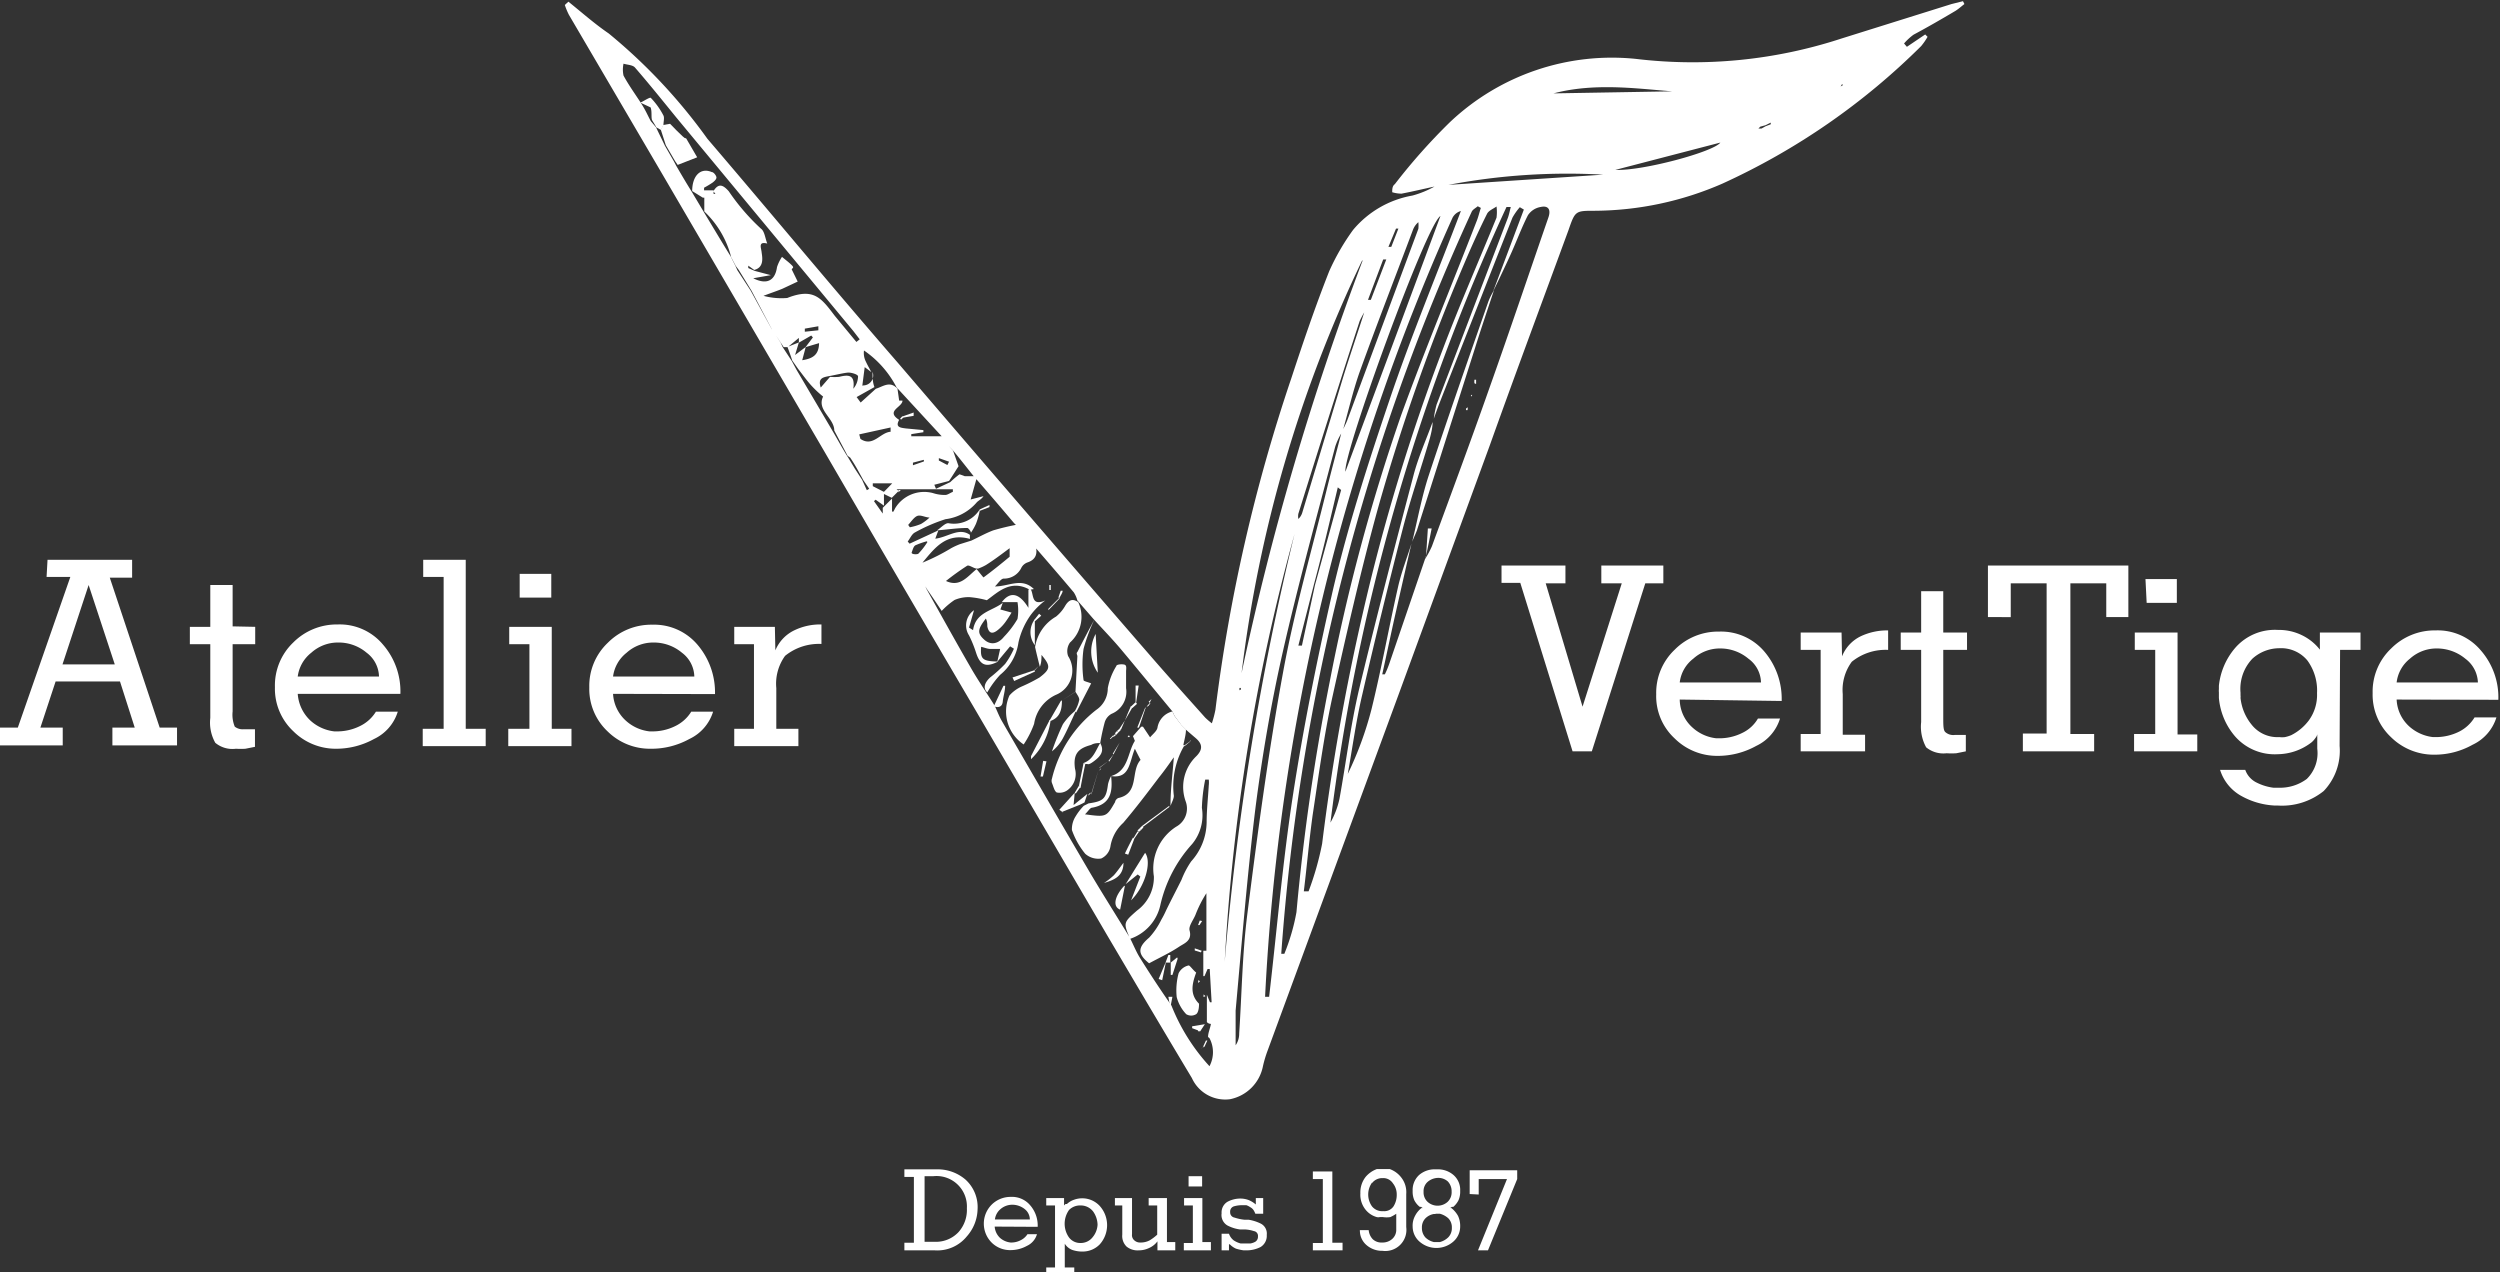 <svg xmlns="http://www.w3.org/2000/svg" width="105.21" height="53.55" data-name="Calque 1"><rect width="100%" height="100%" fill="#333333" stroke="none"/><path fill="#fff" d="M23.92.07c.56.45 1.1.93 1.7 1.34a23.2 23.2 0 0 1 4.15 4.43c2.67 3.12 5.29 6.29 8 9.41 3.57 4.17 7.14 8.31 10.74 12.46.73.84 1.47 1.66 2.21 2.49a3 3 0 0 0 .28.24 4.4 4.4 0 0 0 .15-.57 70.7 70.7 0 0 1 3.19-13.94c.5-1.52 1-3 1.6-4.52a9.6 9.6 0 0 1 1-1.73 4.2 4.2 0 0 1 2.5-1.45 4 4 0 0 0 .93-.38c-.46.1-.92.21-1.39.3a1.4 1.4 0 0 1-.39-.06c0-.12 0-.26.11-.34a25 25 0 0 1 2.32-2.61 9.91 9.91 0 0 1 7.84-2.66 20.1 20.1 0 0 0 8.64-.86L82.13.17l.48-.12.06.12c-.13.1-.25.21-.38.29-.59.35-1.18.69-1.76 1a2.3 2.3 0 0 0-.4.37l.12.14.77-.52.1.1a2.7 2.7 0 0 1-.27.39 28.8 28.8 0 0 1-8.37 5.79 13.6 13.6 0 0 1-5.36 1.14c-.82 0-.83 0-1.11.81-1.1 3-2.22 6-3.32 9.08l-3.81 10.41-5.54 15.06a5 5 0 0 0-.19.64 1.76 1.76 0 0 1-1.39 1.39 1.54 1.54 0 0 1-1.6-.89c-1.2-2-2.38-4-3.56-6l-5.55-9.49q-3.18-5.41-6.34-10.85L27.88 7.34 23.94.62a3 3 0 0 1-.17-.41Zm13.32 21.77-.09-.1v-.37l.39-.39v.55h.06l.07-.14a1.43 1.43 0 0 1 1.59-.64 1.6 1.6 0 0 0 .52.08c.1 0 .21-.09.32-.13v-.11h-2.37l.09.07-.29.29-.39-.19.41-.42h-.82v.12l.47.24v.58l-.35-.25-.07.06.41.58.1.09.08.2.4.74.27.4.1.19c.18.32.37.64.56 1l.2.28.08.2c.62 1.11 1.24 2.23 1.88 3.34.31.54.67 1.06 1 1.59.1.21.18.43.3.64 1.24 2.14 2.47 4.27 3.72 6.4.54.91 1.11 1.81 1.66 2.71.15.29.27.6.44.87.43.69.88 1.37 1.32 2a8.3 8.3 0 0 0 1.6 2.55 1.26 1.26 0 0 0 0-1.18l-.06-.05c0-.18.09-.36.12-.55 0 0-.11 0-.17-.08v-1.15l.13.32h.07l-.08-1.4h-.09l-.13.3h-.05v-1.07h.13v-2.42a5 5 0 0 0-.46.91c-.09.22-.29.47-.25.65.12.43-.2.54-.42.68-.4.27-.84.47-1.28.71-.5-.4-.48-.67 0-1.08a3.1 3.1 0 0 0 .51-.75 4 4 0 0 0 .21-.41c.21-.43.43-.85.64-1.27a3.8 3.8 0 0 1 .41-.78 2.5 2.5 0 0 0 .65-1.63c0-.52.06-1.05.09-1.57a1 1 0 0 0 0-.24h-.15a7 7 0 0 0-.14 1.19 1.9 1.9 0 0 1-.41 1.52 5.67 5.67 0 0 0-1.34 2.58 1.94 1.94 0 0 1-1.27 1.41c-.29-.68-.29-.68.29-1.19a1.73 1.73 0 0 0 .71-1.44 2.09 2.09 0 0 1 .94-2.09.87.87 0 0 0 .4-1.06 1.79 1.79 0 0 1 .44-1.9c.28-.28.27-.51 0-.75l-.43-.37-.2-.2-.28-.38-.09-.19c-.72-.87-1.44-1.75-2.17-2.62-.37-.44-.78-.86-1.17-1.29l-.66-.76a1.2 1.2 0 0 0-.15-.34c-.58-.69-1.17-1.37-1.76-2.05l-.56-.68-.19-.18c-.54-.64-1.08-1.27-1.63-1.9l-.09-.1c-.28-.35-.56-.71-.85-1.06l-.18-.19.18.2.23.65c-.15.23-.27.43-.4.62l-.62.16.07.17.6-.28a4 4 0 0 1 .39-.33s.15.05.22.08h.4l.1.09-.25.89.54-.14c-.09.14-.23.19-.3.28a2.08 2.08 0 0 1-1.3.69 7 7 0 0 0-1.29.56c-.13.07-.2.25-.3.38l.08.09 1.21-.56-.13.35c.53-.06 1-.49 1.46-.16a1 1 0 0 0 0 .17c-1-.28-1.48.38-2 1a8.6 8.6 0 0 0 1.21-.61 3 3 0 0 1 .37-.17l.48-.15c.3-.14.6-.31.92-.43a10 10 0 0 1 1-.24l.17.21.6.63c.1.34.06.62-.33.75a.47.47 0 0 0-.25.21.81.81 0 0 1-.75.47c-.12 0-.25.22-.37.33.59 0 1.13-.39 1.64.11l-.17.03c-.81-.46-1.36.12-1.81.44a4 4 0 0 0-.73-.13 1.5 1.5 0 0 0-.63.12 3.2 3.2 0 0 0-.54.46c-.22-.33-.42-.63-.63-.93l-.1-.18-.19-.29c-.18-.32-.37-.64-.56-1l-.11-.18-.3-.37-.4-.74a2 2 0 0 0-.1-.18m3.1-.38h.07zM74.08 5.33l-.08.08h.13l.18-.1.21-.08v-.07l-.22.11Zm3.44-1.79-.06.1.1-.06ZM32.85 14.42l.09.19.38.58.2.37 1.52 2.58c.2.34.39.69.58 1l.07.11.29.48.3.46.2.44.1-.06-.24-.35-.27-.49a7 7 0 0 0-.29-.47l-.11-.08-.56-1.06c0-.53-.75-.86-.47-1.43a4.5 4.5 0 0 1-.5-.47c-.19-.21-.36-.45-.54-.68l-.26-.37c-.06-.19-.13-.38-.2-.57l.48-.19-.16.53.45-.34-.15.56c.43-.07.7-.21.71-.72l-.57.17.31-.41-.07-.08-.52.3v-.2l-.47.39h-.17l-.11-.17-.19-.29-.19-.28-.86-1.63-.54-.88-.12-.16-.2-.38a4 4 0 0 0-1.13-1.92v-.58h-.06l-.45-.28c0-.64.35-1 .82-.8.08 0 .19.14.2.22s-.09.17-.17.23a4 4 0 0 1-.35.21v.11h.4v.15h.08l-.09-.11c.22-.36.41-.27.65 0a9 9 0 0 0 1.35 1.57c.16.11.18.41.27.63-.39-.1-.26.17-.24.35s.14.65-.31.76l-.25-.18v.1l.27.12.68.18-.74.13c.57.29.92.1 1-.47a1.7 1.7 0 0 1 .21-.43c.14.12.28.22.41.35s0 .12 0 .18l.25.51-.64.3c-.24.1-.49.18-.8.3a2.9 2.9 0 0 0 1 .09c1.12-.44 1.43 0 2 .75l.91 1.1.14-.11-.27-.35-7.46-9c-.57-.7-1.14-1.41-1.73-2.09-.1-.11-.32-.11-.48-.16a1.2 1.2 0 0 0 0 .5c.21.39.47.75.71 1.12s.29.53.44.8l.22.26c.12.26.25.51.37.77l.38.66.1.19c.21.36.42.72.64 1.07l.5.84c.38.63.76 1.27 1.15 1.9.06.13.13.26.19.38l.09.2.56.86.88 1.61.19.28Zm3.49 1.8a.42.42 0 0 0 .38-.57c0 .22 0 .43.08.64l-.75.42.17.23.64-.58c.3-.09.59-.35.91 0l.07.5h.14c0 .28-.73.43-.14.81-.18.32.07.33.28.36l.74.07v.09l-.51.08v.09h1.28l-1.9-2.06a4.24 4.24 0 0 0-1.37-1.55.8.8 0 0 0 .08.47c.07.15.15.29.23.44l-.28-.21-.1.78ZM39 22.78a3.4 3.4 0 0 0-.48.17c-.08.05-.11.19-.15.29s.24.1.28.06a3 3 0 0 0 .38-.49Zm-4.07-6.92a2.3 2.3 0 0 0 .38 0c.37-.09.69-.12.6.5a.82.82 0 0 0 .2-.52c0-.08-.26-.16-.4-.16s-.55.1-.83.15-.46.11-.34.48Zm6.19 8.07c-.14 0-.33-.17-.42-.12a11 11 0 0 0-.89.64c.6.28.91-.2 1.29-.5.1.12.28.35.29.35.38-.28.74-.57 1.1-.87v-.36c-.39.29-.68.51-1 .71a2 2 0 0 1-.33.15Zm14.22.69 1.1-4-.14-.11c-.33 1.39-.64 2.73-1 4.07l-.66 2.59h.15Zm2.1-11.52a4 4 0 0 0-.22.41c-.88 2.69-1.73 5.39-2.58 8.11a.6.6 0 0 0 0 .22.6.6 0 0 0 .16-.25l1.72-5.7c.29-.93.61-1.86.91-2.8Zm-1 5.15a2.7 2.7 0 0 0-.25.55c-.76 2.89-1.56 5.78-2.22 8.7-.48 2.13-.85 4.3-1.13 6.46-.35 2.85-.58 5.71-.84 8.57v1.46a.86.86 0 0 0 .15-.5c.11-1.66.13-3.33.34-5 .43-3.4.88-6.79 1.5-10.16.47-2.58 1.2-5.12 1.83-7.67.2-.82.42-1.62.63-2.44.08-.17.17-.34.24-.51 1-2.69 2-5.39 3-8.08a1.3 1.3 0 0 0 0-.28.8.8 0 0 0-.23.33c-.75 2-1.53 4-2.25 6-.28.8-.48 1.68-.73 2.55Zm3.9-.63a4 4 0 0 1 .12-.6l3-7.86c.05-.14.08-.3.12-.45h-.18a87.5 87.5 0 0 0-7.41 25.91 3.6 3.6 0 0 0 .38-1c.28-1.54.47-3.11.83-4.63.72-3 1.5-6 2.29-9 .2-.76.53-1.49.8-2.23 0 .23-.06.47-.12.7-.37 1.26-.8 2.5-1.13 3.77q-.9 3.49-1.71 7c-.26 1.1-.41 2.22-.61 3.34a14.6 14.6 0 0 0 1-2.73c.42-1.71.73-3.44 1.12-5.16.14-.61.37-1.2.56-1.8-.25 1.07-.49 2.14-.73 3.2-.17.77-.33 1.53-.5 2.3h.11a4 4 0 0 0 .19-.46l1.5-4.39a4 4 0 0 0 .29-.54c.81-2.21 1.63-4.41 2.41-6.63.85-2.39 1.66-4.8 2.49-7.2.12-.34 0-.52-.32-.45a.8.8 0 0 0-.54.35c-.25.49-.44 1-.67 1.52s-.53 1.14-.8 1.7l1.3-3.46-.17-.1a2.5 2.5 0 0 0-.31.44c-.9 2.27-1.78 4.54-2.68 6.81-.2.52-.44 1.1-.63 1.65m-6.42 22.52h.13a8.7 8.7 0 0 0 .51-1.75 93 93 0 0 1 1.4-9.7 80.4 80.4 0 0 1 3-11.2c1-2.76 2.13-5.47 3.19-8.2.07-.18.11-.36.17-.54l-.13-.07c-.08.07-.2.13-.25.22a90.1 90.1 0 0 0-8.02 31.24m1-2.63h.15a12.4 12.4 0 0 0 .57-2 95 95 0 0 1 1.7-9.65 83.4 83.4 0 0 1 3.39-11.19c.7-1.85 1.5-3.67 2.25-5.51a1.8 1.8 0 0 0 0-.47c-.14.1-.33.17-.4.31-.29.58-.56 1.17-.82 1.77a85 85 0 0 0-3.77 10.62c-.73 2.65-1.34 5.34-1.93 8-.35 1.62-.57 3.28-.82 4.92-.15 1.09-.24 2.14-.37 3.2Zm-1.68 4.44h.17c.33-2.83.57-5.67 1-8.47s1-5.64 1.63-8.41 1.52-5.53 2.44-8.25 2-5.3 3-7.94a.57.57 0 0 0-.35.28 90.9 90.9 0 0 0-7.89 32.79m4.09-31a55.6 55.6 0 0 0-5.08 17.38 118 118 0 0 1 5.09-17.35Zm-5.79 29.52a118 118 0 0 1 2.94-18 84.8 84.8 0 0 0-2.94 18m9.08-31.38c-.59.34-4.1 10-4 10.76Zm11.15-5.27c-1.33.26-3.92-.54-6.39.11Zm-4.3 3.53a26.8 26.8 0 0 0-6.51.43Zm.51-.2c1.14.05 4.14-.76 4.42-1.15ZM36.16 18.28l.05.19c.53.36.83-.27 1.27-.3v-.18Zm2.06 3.81.07.1a2.3 2.3 0 0 0 .47-.14 2 2 0 0 0 .36-.27c-.17 0-.37-.12-.51-.07s-.27.25-.39.38m20.12-11.17h-.13l-.64 1.7h.12Zm.09-.53h.12l.3-.77h-.1Zm-24.56 3.44v.13l.57-.06v-.17Zm5.64 5.45v.1l.36.19.07-.14Zm-.63.14v-.07l-.46.12v.11Zm13.34 9.6v-.07h-.06a1 1 0 0 1 0 .1Zm24-24.67"/><path fill="#fff" d="m49.34 29.94.09.19.29.38.19.19c0 .22-.07.44-.11.66h.05a3.38 3.38 0 0 0-.45 2.13c0 .13-.09.28-.14.43v-.05c0-.66.09-1.31.14-2-.2.28-.4.57-.62.84-.49.65-1 1.32-1.51 1.92a1.7 1.7 0 0 0-.54 1 .68.68 0 0 1-.39.5.82.82 0 0 1-.67-.2 3.3 3.3 0 0 1-.56-1 1 1 0 0 1 .16-.58 2.4 2.4 0 0 1 .34-.44l.2-.1c.64-.09.74-.2.82-.81a1.4 1.4 0 0 1 .13-.34c.07.64 0 1.18-.79 1.33-.1 0-.17.15-.31.28.9.12.9.12 1.27-.52 0-.07.09-.16.15-.17.88-.2.49-1.13.92-1.6 0 0-.12-.23-.24-.47-.24.58-.21 1.27-1 1.15.74-.22.69-1 1-1.48 0 0-.05-.13-.08-.2l.35-.4h.07l.3.45c.12-.14.28-.26.31-.4a.84.84 0 0 1 .63-.69M45.34 25.27a1.45 1.45 0 0 1-.31 1.77.63.63 0 0 0-.08.57 1.11 1.11 0 0 1-.51 1.63 1.61 1.61 0 0 0-.92 1.22 4 4 0 0 1-.44.87 1.67 1.67 0 0 1-.6-2.06 1.5 1.5 0 0 1 .52-.38 7 7 0 0 0 .75-.38c.47-.36.47-.48.08-.95 0 .17 0 .33-.07.5-.07-.28-.14-.56-.2-.83a1.8 1.8 0 0 1 .88-1.28 1.6 1.6 0 0 0 .39-.46c.14-.23.3-.32.54-.15ZM46.34 31.27c-.14 0-.29 0-.42.08-.58.15-.76.41-.68 1a.84.84 0 0 1-.34.92.57.57 0 0 1-.43.08c-.1-.06-.14-.26-.2-.4a.28.28 0 0 1 0-.18 5.2 5.2 0 0 1 1.87-2.9 1.09 1.09 0 0 0 .48-.91 2.7 2.7 0 0 1 .36-.93c0-.07.23-.09.34-.06s.07.18.07.29v.7a1 1 0 0 1-.61 1.08.6.6 0 0 0-.29.36 9 9 0 0 0-.19.88ZM42.01 27.84c-.52.26-.76.16-.93-.36a5 5 0 0 0-.3-.74.78.78 0 0 1 .21-1.06l-.21.73.17.11c.11-.76.8-.8 1.25-1.15l-.1.28.47.13a5 5 0 0 1-.26.4 1.7 1.7 0 0 1-.29.31c-.22.19-.4.21-.47-.13 0-.1 0-.2-.06-.33-.36.46-.36.62-.08.88s.6.19.84-.11a4 4 0 0 0 .57-.75 2.1 2.1 0 0 0 0-.71h-.66c.36-.47.74-.38 1.12.24v-.76l.06-.06c.2.17 0 .79.65.51a3 3 0 0 0-.62.62 3.2 3.2 0 0 0-.51 1.15 2.14 2.14 0 0 1-.77 1.36 3.8 3.8 0 0 0-.54.74c-.19-.17-.12-.41.12-.63a6 6 0 0 0 .63-.57 3.3 3.3 0 0 0 .37-.64l-.16-.1-.54.65.12-.54h-.41c-.12 0-.26-.06-.39-.09-.04.52.05.61.72.62"/><path fill="#fff" d="M45.23 29.93a1.5 1.5 0 0 0 .19-.48c0-.11-.1-.23-.16-.34l.08-1.49c0-.06-.06-.13 0-.18.24-.47.48-.93.73-1.39a7 7 0 0 0-.47 1.26 4.8 4.8 0 0 0 0 1.31c0 .05.18.08.32.14l-.63 1.22ZM47.34 37.26l.85-1.37c.29.38 0 1.42-.59 2l.39-1-.11-.09-.51.41ZM44.21 30.34a2.75 2.75 0 0 1-.82 1.61v-.13l.79-1.53ZM45.26 29.96c-.18.38-.34.76-.54 1.13a1.8 1.8 0 0 1-.45.53 11 11 0 0 1 .46-1.14 2.6 2.6 0 0 1 .5-.55Z"/><path fill="#fff" d="M46.2 28.31a1.56 1.56 0 0 1-.09-1.63ZM44.75 34.2l-.17-.12.65-.72-.05.52.58-.47-.12.36-.2.1-.75.3ZM41.81 29.75l.42-.89h.07c0 .22-.08.45-.1.67s-.19.27-.39.19ZM47.34 37.28l-.2 1c-.3-.11-.27-.52.17-1ZM47.28 36.31c0 .59-.43.73-.82.85a3 3 0 0 0 .41-.32c.12-.13.23-.29.41-.53M48.06 34.76l1.15-.85v.05l-1.14.86ZM45.6 32.11c.4-.14.51-.52.7-.84.2.35 0 .57-.27.77s-.23.08-.35.12ZM43.56 28.26l-.88.4-.07-.15.91-.3ZM44.69 29.48c0 .35-.06.71-.48.86h-.05l.49-.85ZM44.04 32.04l-.15.64h-.1l.11-.66ZM43.55 26.15v1a.9.9 0 0 1 0-1.09ZM45.41 33.06c.06-.31.13-.63.19-.95l.07.06c-.07.31-.13.63-.2 1ZM46.22 32.44c-.09.32-.19.64-.29 1v-.05zM47.74 35.29l-.26.68-.14-.05a14 14 0 0 1 .34-.67ZM48.22 29.77c-.1.28-.19.57-.29.85h-.07l.33-.83ZM47.79 29.53v-.68h.13l-.11.74ZM44.59 25.19l-.47.49v-.06l.47-.47ZM45.26 29.11l-.57.37.58-.37ZM44.22 24.62v.21h-.06v-.21Z"/><path fill="#fff" d="m43.51 26.11.22-.28.09.08-.27.24ZM46.86 31.75l.26-.5-.29.47ZM47.34 30.32c.08-.2.16-.4.25-.6l.06.06zM46.27 32.3l.38-.28-.38.3ZM44.54 25.15l.1-.29h.08c0 .1-.09.2-.13.3ZM47.11 30.67l.23-.35-.17.4ZM45.23 33.36l.18-.3.06.06-.2.28Z"/><path fill="#fff" d="m46.65 32.02.21-.27-.18.3ZM48.34 29.53l.12-.11-.08.16ZM47.93 35.01l-.19.28h-.05l.18-.3ZM47.85 29.62l-.2.18-.06-.06.2-.19ZM50.11 31.19l-.26.21h-.05l.28-.2ZM47.55 31.02h-.1l.06-.08ZM43.52 28.21l.19-.18-.18.2ZM41.24 28.42l.01.02-.01-.03zM46.78 31.1h-.06v-.05ZM47.17 30.72l-.1.1-.06-.06.1-.09Z"/><path fill="#fff" d="m46.92 30.86.09-.1.06.06-.09.1ZM46.98 30.92l-.1.08h-.05l.09-.1ZM50.08 31.16h.03v.03zM44.12 25.68v-.06ZM46.34 32.36l-.1.08.09-.1ZM48.4 29.62l-.09.1v-.05l.1-.1Z"/><path fill="#fff" d="m48.34 29.68-.09.09a.4.4 0 0 1 .07-.11ZM45.8 33.45l.09-.1v.05l-.09.08ZM47.96 34.86l.1-.1.06.06-.09.1Z"/><path fill="#fff" d="m48.03 34.92-.1.09-.06-.06.09-.09ZM46.74 31.06l.09-.1h.05l-.1.1ZM59.43 22.8c.23-.93.4-1.89.7-2.8.81-2.45 1.66-4.88 2.51-7.32a3 3 0 0 1 .23-.46c-.26.79-.53 1.58-.78 2.38l-2.46 7.72c-.06.16-.13.3-.2.48M60.01 23.47l.08-1.23h.16c-.08.4-.16.81-.25 1.21ZM62.05 16.13a.7.7 0 0 1 0-.15h.07v.18ZM61.76 17.26h-.06a.2.2 0 0 1 0-.07s0 0 .07-.05ZM61.96 16.62l-.05.07a.1.1 0 0 1 0-.07ZM62.34 15.51v-.07ZM50.34 40.93c-.19.51-.26.93.12 1.31 0 .06 0 .35-.12.44a.4.4 0 0 1-.42 0 1.66 1.66 0 0 1-.4-.72 2.8 2.8 0 0 1 .08-1 .62.62 0 0 1 .42-.33c.05-.01.18.19.32.3M49.06 40.52l-.15.73-.15-.05.29-.69ZM49.56 40.35l-.22.68h-.07v-.52l.27-.22ZM50.7 43.11l-.19.29-.34-.13v-.08l.55-.09ZM49.25 42.42l-.08-.47h.17zM49.05 40.51l.12-.32h.08v.32h-.19ZM50.59 38.76l-.11.17h-.06l.07-.19ZM50.54 40.08l-.26-.08v-.09l.29.1ZM50.69 44.05l-.15.08.13-.08ZM50.5 41.29l-.07.08a.5.5 0 0 1 0-.12ZM50.65 41.96v-.11l.08.07Z"/><path fill="#fff" d="M50.51 43.4h-.09v-.09ZM50.81 43.79l-.12.26h-.06l.12-.26ZM50.6 41.11l-.1.18zM28.52 6.94l-.11-.16-.39-.67-.21-.65.1-.2.29-.05c.2.21.36.37.52.52s.12.05.16.1l.46.79Z"/><path fill="#fff" d="M27.62 5.36c-.05-.1-.11-.19-.17-.29s0-.36-.07-.55l-.43-.2c.15-.07.4-.24.44-.2a3.2 3.2 0 0 1 .53.74c.05.1 0 .27 0 .41l-.1.2ZM32.34 11.56v-1.34ZM40.86 22.42c0-.07-.11-.2-.15-.2-.43 0-.86.07-1.28.1.16-.1.35-.32.49-.3a1.28 1.28 0 0 0 1.31-.58v.06a3 3 0 0 1-.16.55 2.4 2.4 0 0 1-.21.37"/><path fill="#fff" d="m41.23 21.44.41-.19v.09l-.41.16ZM40.76 22.51l.1-.1ZM37.97 17.53l.48-.17v.14l-.47.08Z"/><path fill="#fff" d="m37.88 17.62.09-.1.05.05-.1.09ZM37.81 20.62h.1l-.1.1ZM2 23.56h3.56v.75h-.94l2.1 6.31h.73v.75H4.73v-.75h.94l-.62-1.94H2.34l-.64 1.94h.94v.75H0v-.75h.75l2.21-6.34h-1Zm1.73 1.06-1.1 3.34h2.2ZM10.74 26.38v.73h-.95v2.83a1.3 1.3 0 0 0 .09.64.54.54 0 0 0 .38.11h.47v.74l-.4.08a3 3 0 0 1-.4 0 1.13 1.13 0 0 1-.87-.25 1.74 1.74 0 0 1-.21-1.05v-3.1h-.86v-.73h.86v-1.76h.94v1.74ZM12.53 29.2a1.7 1.7 0 0 0 .54 1.13 1.8 1.8 0 0 0 1 .45h.09a2.15 2.15 0 0 0 1-.23 1.6 1.6 0 0 0 .66-.6h.92a1.88 1.88 0 0 1-1 1.15 3.3 3.3 0 0 1-1.63.41 2.53 2.53 0 0 1-1.77-.74 2.45 2.45 0 0 1-.77-1.85 2.5 2.5 0 0 1 .77-1.88 2.58 2.58 0 0 1 1.87-.76 2.37 2.37 0 0 1 1.91.85 3 3 0 0 1 .73 2.07Zm3.42-.73a1.29 1.29 0 0 0-.52-1 1.82 1.82 0 0 0-1.19-.43 1.67 1.67 0 0 0-1.14.43 1.52 1.52 0 0 0-.57 1ZM17.79 31.4v-.73h.88v-6.39h-.86v-.72h1.79v7.11h.84v.73ZM21.39 31.4v-.73h.89v-3.56h-.85v-.73h1.79v4.29h.83v.73Zm.48-7.25h1.33v1h-1.33ZM25.8 29.2a1.64 1.64 0 0 0 .54 1.13 1.77 1.77 0 0 0 1 .45h.09a2.15 2.15 0 0 0 1-.23 1.6 1.6 0 0 0 .66-.6h.92a1.88 1.88 0 0 1-1 1.15 3.3 3.3 0 0 1-1.63.41 2.53 2.53 0 0 1-1.81-.73 2.45 2.45 0 0 1-.77-1.85 2.5 2.5 0 0 1 .78-1.88 2.57 2.57 0 0 1 1.87-.76 2.39 2.39 0 0 1 1.91.85 3.08 3.08 0 0 1 .73 2.07Zm3.42-.73a1.29 1.29 0 0 0-.52-1 1.84 1.84 0 0 0-1.19-.43 1.67 1.67 0 0 0-1.14.43 1.52 1.52 0 0 0-.57 1ZM32.63 27.37a1.63 1.63 0 0 1 .79-.84 2.5 2.5 0 0 1 1.15-.25v.82a2.26 2.26 0 0 0-1.53.5 2 2 0 0 0-.37 1.36v1.71h.93v.73h-2.7v-.73h.83v-3.56h-.83v-.73h1.71ZM63.19 23.8h2.69v.75h-.83l1.55 5.19 1.65-5.19h-.86v-.75H70v.75h-.76l-2.25 7.07h-.81l-2.2-7.09h-.79ZM70.69 29.44a1.6 1.6 0 0 0 .54 1.18 1.77 1.77 0 0 0 1 .45h.1a2.15 2.15 0 0 0 1-.23 1.5 1.5 0 0 0 .65-.6h.93a1.88 1.88 0 0 1-1 1.15 3.33 3.33 0 0 1-1.63.42 2.54 2.54 0 0 1-1.81-.74 2.42 2.42 0 0 1-.77-1.85 2.5 2.5 0 0 1 .78-1.88 2.57 2.57 0 0 1 1.87-.76 2.39 2.39 0 0 1 1.91.85 3.07 3.07 0 0 1 .72 2.07Zm3.42-.72a1.27 1.27 0 0 0-.53-1 1.84 1.84 0 0 0-1.18-.43 1.67 1.67 0 0 0-1.14.43 1.48 1.48 0 0 0-.57 1ZM77.52 27.62a1.6 1.6 0 0 1 .78-.84 2.6 2.6 0 0 1 1.16-.25v.82a2.26 2.26 0 0 0-1.53.5 2 2 0 0 0-.38 1.36v1.71h.94v.7h-2.71v-.73h.84v-3.54h-.84v-.73h1.72ZM82.78 26.62v.73h-1v2.83c0 .36 0 .57.1.64a.5.5 0 0 0 .38.11h.47v.69l-.4.08a3 3 0 0 1-.41 0 1.14 1.14 0 0 1-.86-.25 1.8 1.8 0 0 1-.21-1.06v-3.04h-.86v-.73h.86v-1.74h.93v1.74ZM83.66 25.97V23.8h5.91v2.17h-.93v-1.42h-1.51v6.34h1v.73h-3v-.75h1v-6.32h-1.51v1.42ZM89.81 31.62v-.73h.89v-3.54h-.86v-.73h1.8v4.29h.83v.71Zm.48-7.25h1.32v1h-1.27ZM98.46 31.39a2.45 2.45 0 0 1-.67 1.9 2.8 2.8 0 0 1-1.94.61h-.13a3.2 3.2 0 0 1-1.39-.4 1.9 1.9 0 0 1-.9-1.1h1.06a.94.94 0 0 0 .47.53 2.2 2.2 0 0 0 .71.22h.22a1.88 1.88 0 0 0 1.19-.37 1.52 1.52 0 0 0 .44-1.27v-.61a.34.34 0 0 1-.08.16.9.9 0 0 1-.16.18 2.37 2.37 0 0 1-1.41.5 2.22 2.22 0 0 1-1.8-.74 2.85 2.85 0 0 1-.69-1.63s0-.08 0-.12v-.11a.7.7 0 0 1 0-.14v-.14a2.9 2.9 0 0 1 .7-1.61 2.21 2.21 0 0 1 1.79-.74 2.2 2.2 0 0 1 1 .22 2.14 2.14 0 0 1 .76.61v-.72h1.71v.73h-.86Zm-3.67-3.67a1.84 1.84 0 0 0-.5 1.43v.11a.4.4 0 0 1 0 .11 2.13 2.13 0 0 0 .47 1.13 1.38 1.38 0 0 0 1.16.52 1 1 0 0 0 .24 0 1.5 1.5 0 0 0 .26-.08 2.1 2.1 0 0 0 .75-.63 1.82 1.82 0 0 0 .34-1.14 2.14 2.14 0 0 0-.41-1.38 1.44 1.44 0 0 0-1.18-.51 1.7 1.7 0 0 0-1.13.44M100.86 29.44a1.62 1.62 0 0 0 .53 1.13 1.8 1.8 0 0 0 1 .45h.1a2.2 2.2 0 0 0 1-.23 1.6 1.6 0 0 0 .65-.6h.92a1.88 1.88 0 0 1-1 1.15 3.26 3.26 0 0 1-1.62.42 2.56 2.56 0 0 1-1.82-.74 2.45 2.45 0 0 1-.77-1.85 2.5 2.5 0 0 1 .78-1.88 2.58 2.58 0 0 1 1.87-.76 2.37 2.37 0 0 1 1.91.85 3 3 0 0 1 .73 2.07Zm3.42-.72a1.3 1.3 0 0 0-.53-1 1.87 1.87 0 0 0-1.19-.43 1.67 1.67 0 0 0-1.14.43 1.5 1.5 0 0 0-.56 1ZM38.06 49.53v-.32h1.42a1.8 1.8 0 0 1 1.15.43 1.56 1.56 0 0 1 .51 1.26 1.78 1.78 0 0 1-.45 1.13 1.6 1.6 0 0 1-1.35.59h-1.28v-.32h.4v-2.77Zm.85 2.73h.43a1.3 1.3 0 0 0 1-.41 1.4 1.4 0 0 0 .35-1 1.28 1.28 0 0 0-1.42-1.35h-.36ZM41.86 51.62a.73.73 0 0 0 .23.48.8.8 0 0 0 .44.19.85.85 0 0 0 .43-.1.7.7 0 0 0 .28-.25h.4a.78.78 0 0 1-.42.49 1.43 1.43 0 0 1-.7.18 1.1 1.1 0 0 1-.78-.31 1.13 1.13 0 0 1 0-1.61 1.13 1.13 0 0 1 .8-.32 1 1 0 0 1 .82.36 1.3 1.3 0 0 1 .31.9Zm1.48-.3a.56.56 0 0 0-.22-.44.84.84 0 0 0-.52-.18.76.76 0 0 0-.49.18.67.67 0 0 0-.24.44ZM44.78 50.73l.06-.06h.06a.8.8 0 0 1 .3-.18 1 1 0 0 1 .38-.06 1 1 0 0 1 .7.32 1.21 1.21 0 0 1 0 1.62 1 1 0 0 1-.7.3 1.3 1.3 0 0 1-.46-.07.65.65 0 0 1-.31-.26v1h.4v.31h-1.18v-.31h.37v-2.61h-.37v-.31h.75Zm.21.19a1 1 0 0 0 0 1.16.59.59 0 0 0 .48.23.63.63 0 0 0 .51-.24.9.9 0 0 0 .21-.53 1 1 0 0 0-.19-.56.66.66 0 0 0-.53-.25.65.65 0 0 0-.48.19M48.71 52.24a.87.87 0 0 1-.35.28 1 1 0 0 1-.44.1.73.73 0 0 1-.51-.16.62.62 0 0 1-.18-.5v-1.23h-.31v-.31h.72v1.52a.29.29 0 0 0 .11.27.35.35 0 0 0 .24.08.8.8 0 0 0 .39-.09 2 2 0 0 0 .32-.24v-1.23h-.36v-.31h.77v1.85h.35v.35h-.75ZM49.82 52.62v-.31h.38v-1.58h-.37v-.31h.77v1.85h.36v.35Zm.2-3.12h.57v.43h-.57ZM51.72 52.36v.26h-.31v-.7h.31a.6.6 0 0 0 .2.28 1 1 0 0 0 .29.13h.41a.6.6 0 0 0 .22-.08.25.25 0 0 0 .1-.22.2.2 0 0 0-.17-.22 1.4 1.4 0 0 0-.39-.07h-.2a1.6 1.6 0 0 1-.53-.17.51.51 0 0 1-.24-.51.52.52 0 0 1 .24-.48 1.14 1.14 0 0 1 .54-.14 1 1 0 0 1 .35.06 1.1 1.1 0 0 1 .31.19v-.27h.31v.66h-.33a.8.8 0 0 0-.08-.16.4.4 0 0 0-.14-.12.6.6 0 0 0-.16-.08h-.18a1.2 1.2 0 0 0-.35.05.23.23 0 0 0-.15.24.22.22 0 0 0 .18.23 2 2 0 0 0 .41.09h.18a1.8 1.8 0 0 1 .53.17.47.47 0 0 1 .24.47.55.55 0 0 1-.26.51 1.3 1.3 0 0 1-.58.14h-.13a2 2 0 0 1-.32-.07.8.8 0 0 1-.26-.18ZM55.25 52.62v-.31h.42v-2.69h-.42v-.32h.82v3h.43v.32ZM57.22 51.77h.38a.64.64 0 0 0 .17.38.53.53 0 0 0 .4.14.6.6 0 0 0 .42-.15.51.51 0 0 0 .17-.4v-.66a1.6 1.6 0 0 1-.25.14 1 1 0 0 1-.31 0h-.13a.3.3 0 0 1-.13 0 .92.92 0 0 1-.47-.31 1 1 0 0 1-.22-.69 1.06 1.06 0 0 1 .22-.69 1.13 1.13 0 0 1 .47-.33h.55a1.07 1.07 0 0 1 .47.34 1 1 0 0 1 .22.71v1.39a.89.89 0 0 1-1 1 1 1 0 0 1-.67-.24.8.8 0 0 1-.28-.64Zm.52-2a.86.86 0 0 0 0 1 .55.55 0 0 0 .47.2.47.47 0 0 0 .44-.21.9.9 0 0 0 .13-.49.74.74 0 0 0-.16-.47.48.48 0 0 0-.43-.22.54.54 0 0 0-.45.21ZM60.5 49.21a1 1 0 0 1 .67.24.83.83 0 0 1 .28.67.9.9 0 0 1-.07.39.9.9 0 0 1-.22.28h-.06l-.07.05h.05a1.1 1.1 0 0 1 .28.33 1 1 0 0 1 .09.45.84.84 0 0 1-.31.65 1.08 1.08 0 0 1-1.38 0 .84.84 0 0 1-.31-.65.86.86 0 0 1 .1-.45 1 1 0 0 1 .27-.33h.06a.2.2 0 0 1-.07-.05h-.06a.84.84 0 0 1-.23-.28.9.9 0 0 1-.07-.39.86.86 0 0 1 .27-.67 1 1 0 0 1 .68-.24Zm-.07 1.88h-.09a.66.66 0 0 0-.35.18.54.54 0 0 0-.15.4.58.58 0 0 0 .15.41.76.76 0 0 0 .35.19h.26a.8.8 0 0 0 .35-.2.55.55 0 0 0 .15-.4.54.54 0 0 0-.15-.4.86.86 0 0 0-.35-.19h-.2Zm-.34-1.36a.52.52 0 0 0-.18.43.54.54 0 0 0 .17.42.63.63 0 0 0 .84 0 .55.55 0 0 0 .17-.43.6.6 0 0 0-.16-.43.6.6 0 0 0-.41-.15.7.7 0 0 0-.43.16M61.85 50.25v-1h2v.37l-1.23 3h-.42l1.22-3h-1.19v.65Z"/></svg>